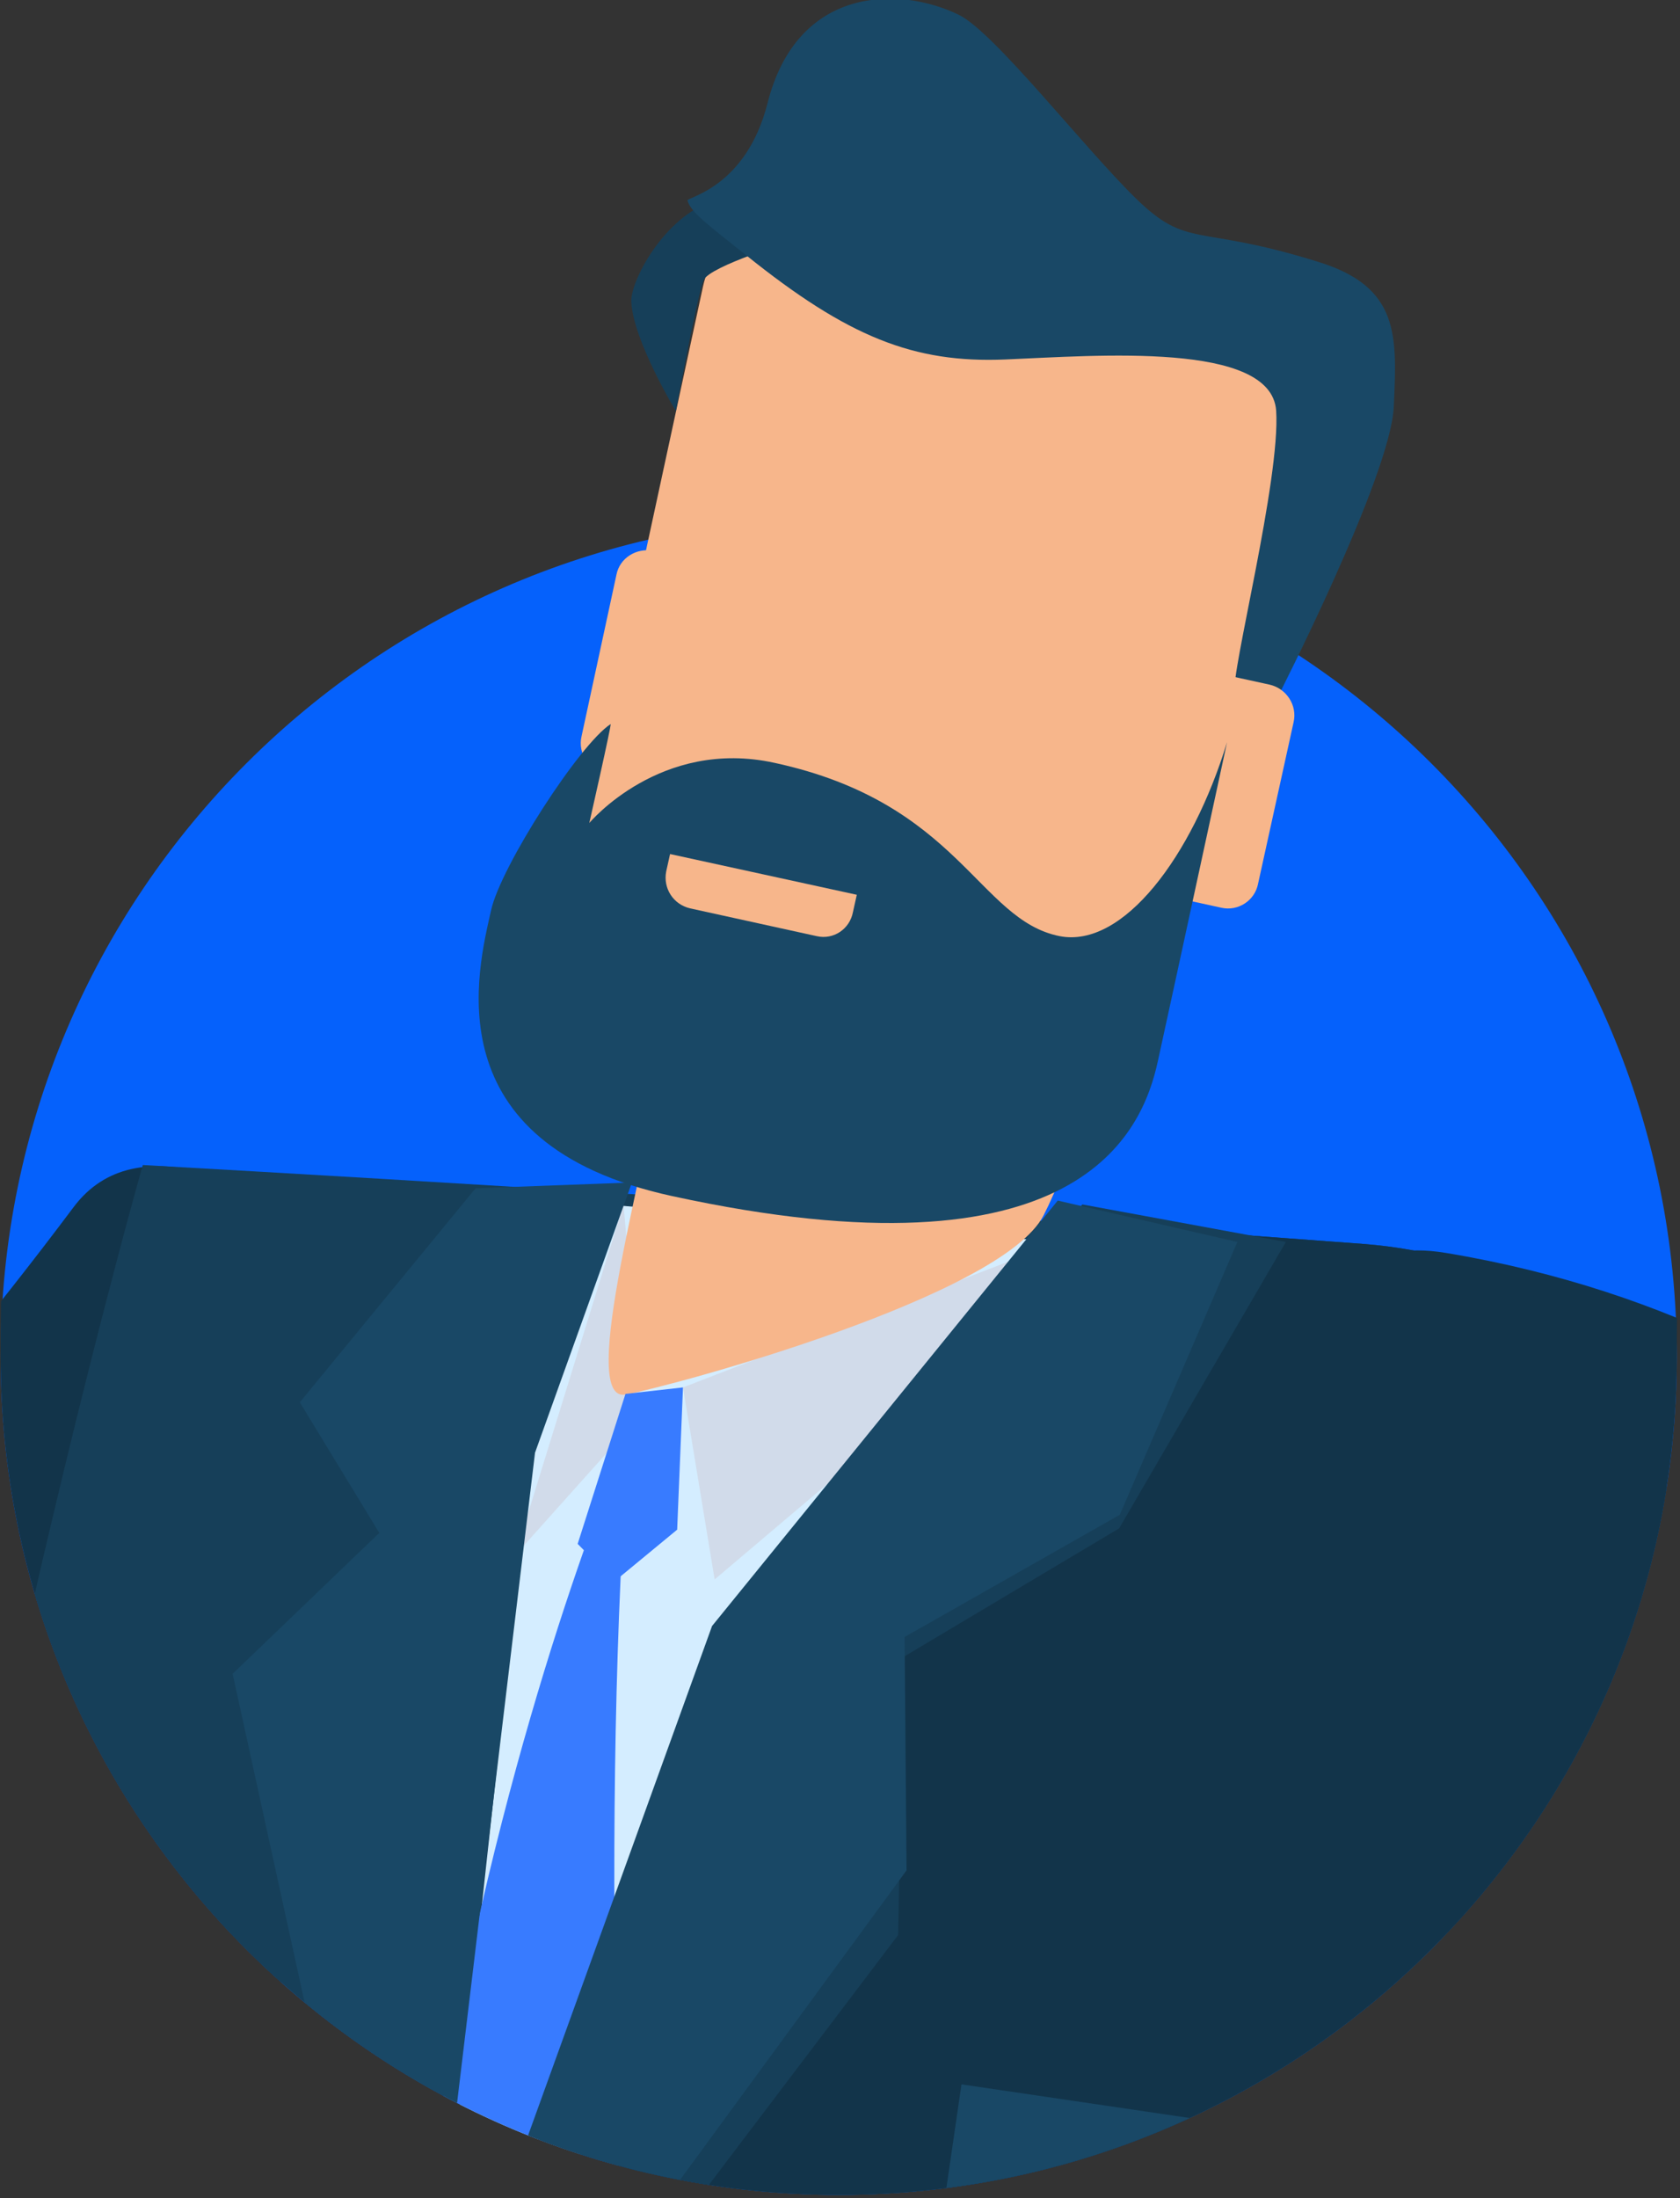 <?xml version="1.0" encoding="utf-8"?>
<!-- Generator: Adobe Illustrator 24.0.1, SVG Export Plug-In . SVG Version: 6.00 Build 0)  -->
<svg version="1.1" id="レイヤー_1" xmlns="http://www.w3.org/2000/svg" xmlns:xlink="http://www.w3.org/1999/xlink" x="0px"
	 y="0px" viewBox="0 0 260 340" style="enable-background:new 0 0 260 340;" xml:space="preserve">
<rect x="0" y="0" width="260" height="340" fill="#333333" stroke="none"/>
<style type="text/css">
	.st0{fill:#0561FC;}
	.st1{clip-path:url(#SVGID_2_);}
	.st2{fill:#F7B68B;}
	.st3{fill:#FFFFFF;}
	.st4{fill:#12344A;}
	.st5{fill:#163F59;}
	.st6{fill:#D4EDFF;}
	.st7{fill:#E7F5FE;}
	.st8{fill:#387BFF;}
	.st9{fill:#D1DBEA;}
	.st10{fill:#194866;}
</style>
<g>
	<path class="st0" d="M259.5,209.8c0,71.6-58.1,129.7-129.7,129.7c-71.6,0-129.7-58.1-129.7-129.7c0-71.6,58.1-129.7,129.7-129.7
		C201.5,80.1,259.5,138.2,259.5,209.8z"/>
	<g>
		<defs>
			<path id="SVGID_1_" d="M259.5,209.8c0,71.6-58.1,129.7-129.7,129.7c-71.6,0-129.7-58.1-129.7-129.7C0.2,138.2,10.2-41,129.9-47.3
				C278-55,259.5,138.2,259.5,209.8z"/>
		</defs>
		<clipPath id="SVGID_2_">
			<use xlink:href="#SVGID_1_"  style="overflow:visible;"/>
		</clipPath>
		<g class="st1">
			<path class="st2" d="M-165.4,284.1c0,0-32.2-21.1-87.7-95.3c-18.7-25.1-10.3,1.5-8.6,31.7c1.7,30.3,53.6,81.3,114,101.4
				C-87.4,341.8-165.4,284.1-165.4,284.1z"/>
			<path class="st2" d="M-249.4,207.7c0,0,11.3-31.7,6.8-40c-4.5-8.3-22.7-37.5-22.7-37.5l-5.3-7c0,0-10.5,2.1,2.1,21.6
				c12.5,19.5,1.5,13.6,1.5,13.6l-17.6-13l-22.7-14.1l-9.3-7.6c0,0-5-4.7-7.1-4.8c-6.1-0.1-3.9,4.9-3.9,4.9l33.9,33l-39.1-21.3
				c0,0-5.4-1.8-7.3,0.7c-1.8,2.4-0.2,3.4-0.2,3.4l38.9,35.3l-21.3-8.5c0,0-5.4-1.6-7.3,0.7c-2.1,2.6-2.8,3.2-2.8,3.2l77.8,45
				L-249.4,207.7z"/>
			<polygon class="st3" points="-253,250.4 -271.4,222.6 -236.8,199.8 -218.5,227.6 			"/>
			<path class="st2" d="M-299.8,162.9l-28.3-13.2c0,0-6-3.7-9.9-3.5c-4.4,0.2-4.4,4.3-4.4,4.3l40.8,24.5L-299.8,162.9z"/>
			<path class="st4" d="M94.6,228.8c0,0,3.8,25.6-93.6,122.6c-54.5,54.2-87.3,89.3-119.5,78.6c-55.2-18.3-156.4-169.9-156.4-169.9
				l51.4-54.7c0,0,82,97.1,119,96.4c8.7-0.2,65.1-47.3,115.9-115.1C30.7,161,88.8,221.6,94.6,228.8z"/>
			<path class="st5" d="M-28.4,799.7l26.3,50.4L8.3,718.8l34.1,119.7L239.1,812c0,0-38.6-193.9-57.3-273.3l63.1-199.2
				c0,0,53.7-140.4-34-147.1c-87.6-6.6-188.8-12.2-188.8-12.2S-81.8,542.6-28.4,799.7z"/>
			<polygon class="st6" points="86.5,185.7 66.2,371.1 162.6,216.7 163.9,192.1 			"/>
			<polyline class="st2" points="203.4,695.9 233.2,681.4 236.9,678 233.2,671.3 226.8,671.8 229,653 198.9,645.9 183.8,637.8 
				195.3,689.7 			"/>
			<path class="st2" d="M296.2,513.9L184.5,635.5c0,0,2.8,18.8,11.7,9.4c1.1-1.1-3.8-5.1,2.8-8.3c26.5-12.6,88.1-30.9,111.7-51.3
				c31-26.8,53.7-59.1,53.7-59.1L296.2,513.9z"/>
			<polygon class="st7" points="234.2,631.6 208.2,604.6 238,575.9 264,603 			"/>
			<path class="st8" d="M97.4,221.4c0,0-61.7,140.6-23.6,284.3c3,11.3,17.6,18,17.6,18l17-18.6C108.4,505.1,88.4,340,97.4,221.4z"/>
			<polygon class="st9" points="105.7,214.6 110.6,244.3 163.5,199.5 163.9,192.1 			"/>
			<polygon class="st9" points="96.5,186.3 79.7,240.6 99.3,218.7 			"/>
			<path class="st4" d="M237.2,335l48.3,168.8l-68.7,88.8c0,0,27.1,40.2,38.3,35.5c77.8-32.6,139.4-144.2,139.4-144.2l-70.4-229.3
				c0,0-29.4-49-100.3-60.8C172.5,185.2,233.8,320.9,237.2,335z"/>
			<path class="st2" d="M172.1,157.1c-2.4,9-6.5,22.9-10.6,30.9c-6.4,12.5-57,26.3-64.7,27.7c-7.7,1.4,4.1-38.4,4.6-47.5
				c0.4-7,4.8-4.6-0.1-14.9L172.1,157.1z"/>
			<polygon class="st10" points="97.8,182.9 82.8,224.7 63.6,384.8 36,258.9 58.7,237.1 46.4,216.9 73.6,183.8 			"/>
			<path class="st4" d="M9,623.6L34.7,701L187,737.1c0,0,13.5-119-5.2-198.4l63.1-199.2c0,0,53.7-140.4-34-147.1
				c-12.4-0.9-25-1.9-37.5-2.7c-17.7-1.3-50.9,49.7-58.8,64.3c-8.5,15.7-61.4,155.7-61.4,155.7L9,623.6z"/>
			<polygon class="st5" points="167.5,186.3 199,192.1 173.2,236.4 139.8,256.3 139,299.3 50.1,416.6 110,254.6 			"/>
			<polygon class="st10" points="163.7,185.7 191.5,192.1 173.3,234.3 140,253.2 140.3,289.3 53.9,407.3 110.2,251.5 			"/>
			<polygon class="st8" points="96.8,215.6 105.7,214.6 104.8,236.6 95.1,244.6 89.4,238.8 			"/>
			<g>
				<path class="st2" d="M88.5,138.2c-1.7,7.8,3.2,15.5,11,17.2l63.4,13.8c7.8,1.7,15.4-3.3,17.1-11l20.4-93.9
					c1.7-7.8-3.2-15.5-11-17.2l-63.4-13.8c-7.8-1.7-15.5,3.2-17.2,11L88.5,138.2z"/>
				<path class="st5" d="M104.6,63.6c0,0-6.6-10.9-6.9-16.9c-0.2-3,4.9-13.1,12.8-15.7c7.9-2.6,12.1,6.3,12.1,6.3s-12.6,3.8-13.7,6
					C107.9,45.7,104.6,63.6,104.6,63.6z"/>
				<path class="st10" d="M197.7,107.9c0,0,17.4-34,18-44.9c0.5-11,1-18.6-11.7-22.5c-18.9-5.9-20.1-1.9-28.2-9.8
					c-8.1-7.9-21.9-25.7-27.4-28.4c-9.2-4.5-25-4.5-29.6,13.6C115.5,29,106.3,30.5,106.4,31c0.4,1.8,3.6,4.1,9.1,8.5
					c15.7,12.6,25.9,16.7,40.1,16.1c14.3-0.6,41.1-2.8,41.9,7.9c0.7,10.6-7.1,40.9-6.4,43.5C191.7,109.7,195,109.1,197.7,107.9z"/>
				<path class="st2" d="M171.6,131.7c-0.5,2.6,1.1,5.2,3.7,5.7l13.7,3c2.6,0.6,5.2-1.1,5.7-3.7l5.5-25c0.6-2.6-1.1-5.2-3.7-5.8
					l-13.7-3c-2.6-0.6-5.1,1.1-5.7,3.7L171.6,131.7z"/>
				<path class="st2" d="M90,113.9c-0.6,2.6,1.1,5.2,3.6,5.7l13.7,3c2.6,0.6,5.2-1.1,5.8-3.7l5.4-25c0.6-2.6-1.1-5.2-3.7-5.7
					l-13.7-3c-2.6-0.5-5.2,1.1-5.7,3.7L90,113.9z"/>
				<path class="st10" d="M189.9,114.8c0,0-8,37-10.7,49.3c-2.4,11.1-12.2,34.6-75.2,20.9c-37.3-8.1-30-35.2-28-44.2
					c1.5-6.8,13.7-25.7,18.5-28.8c0.2-0.1-3.3,15.3-3.3,15.3s11-13.2,28.7-9.3c28.6,6.2,31.5,24.3,44.1,26.8
					C173.8,146.7,184.5,132.5,189.9,114.8z"/>
				<path class="st2" d="M126.4,144.8l-19.6-4.3c-2.6-0.6-4.2-3.1-3.7-5.7l0.6-2.7l28.9,6.3l-0.6,2.7
					C131.5,143.7,129,145.4,126.4,144.8z"/>
			</g>
			<polygon class="st10" points="213.7,353 145.8,343 148.8,322.4 216.7,332.4 			"/>
		</g>
	</g>
</g>
</svg>
